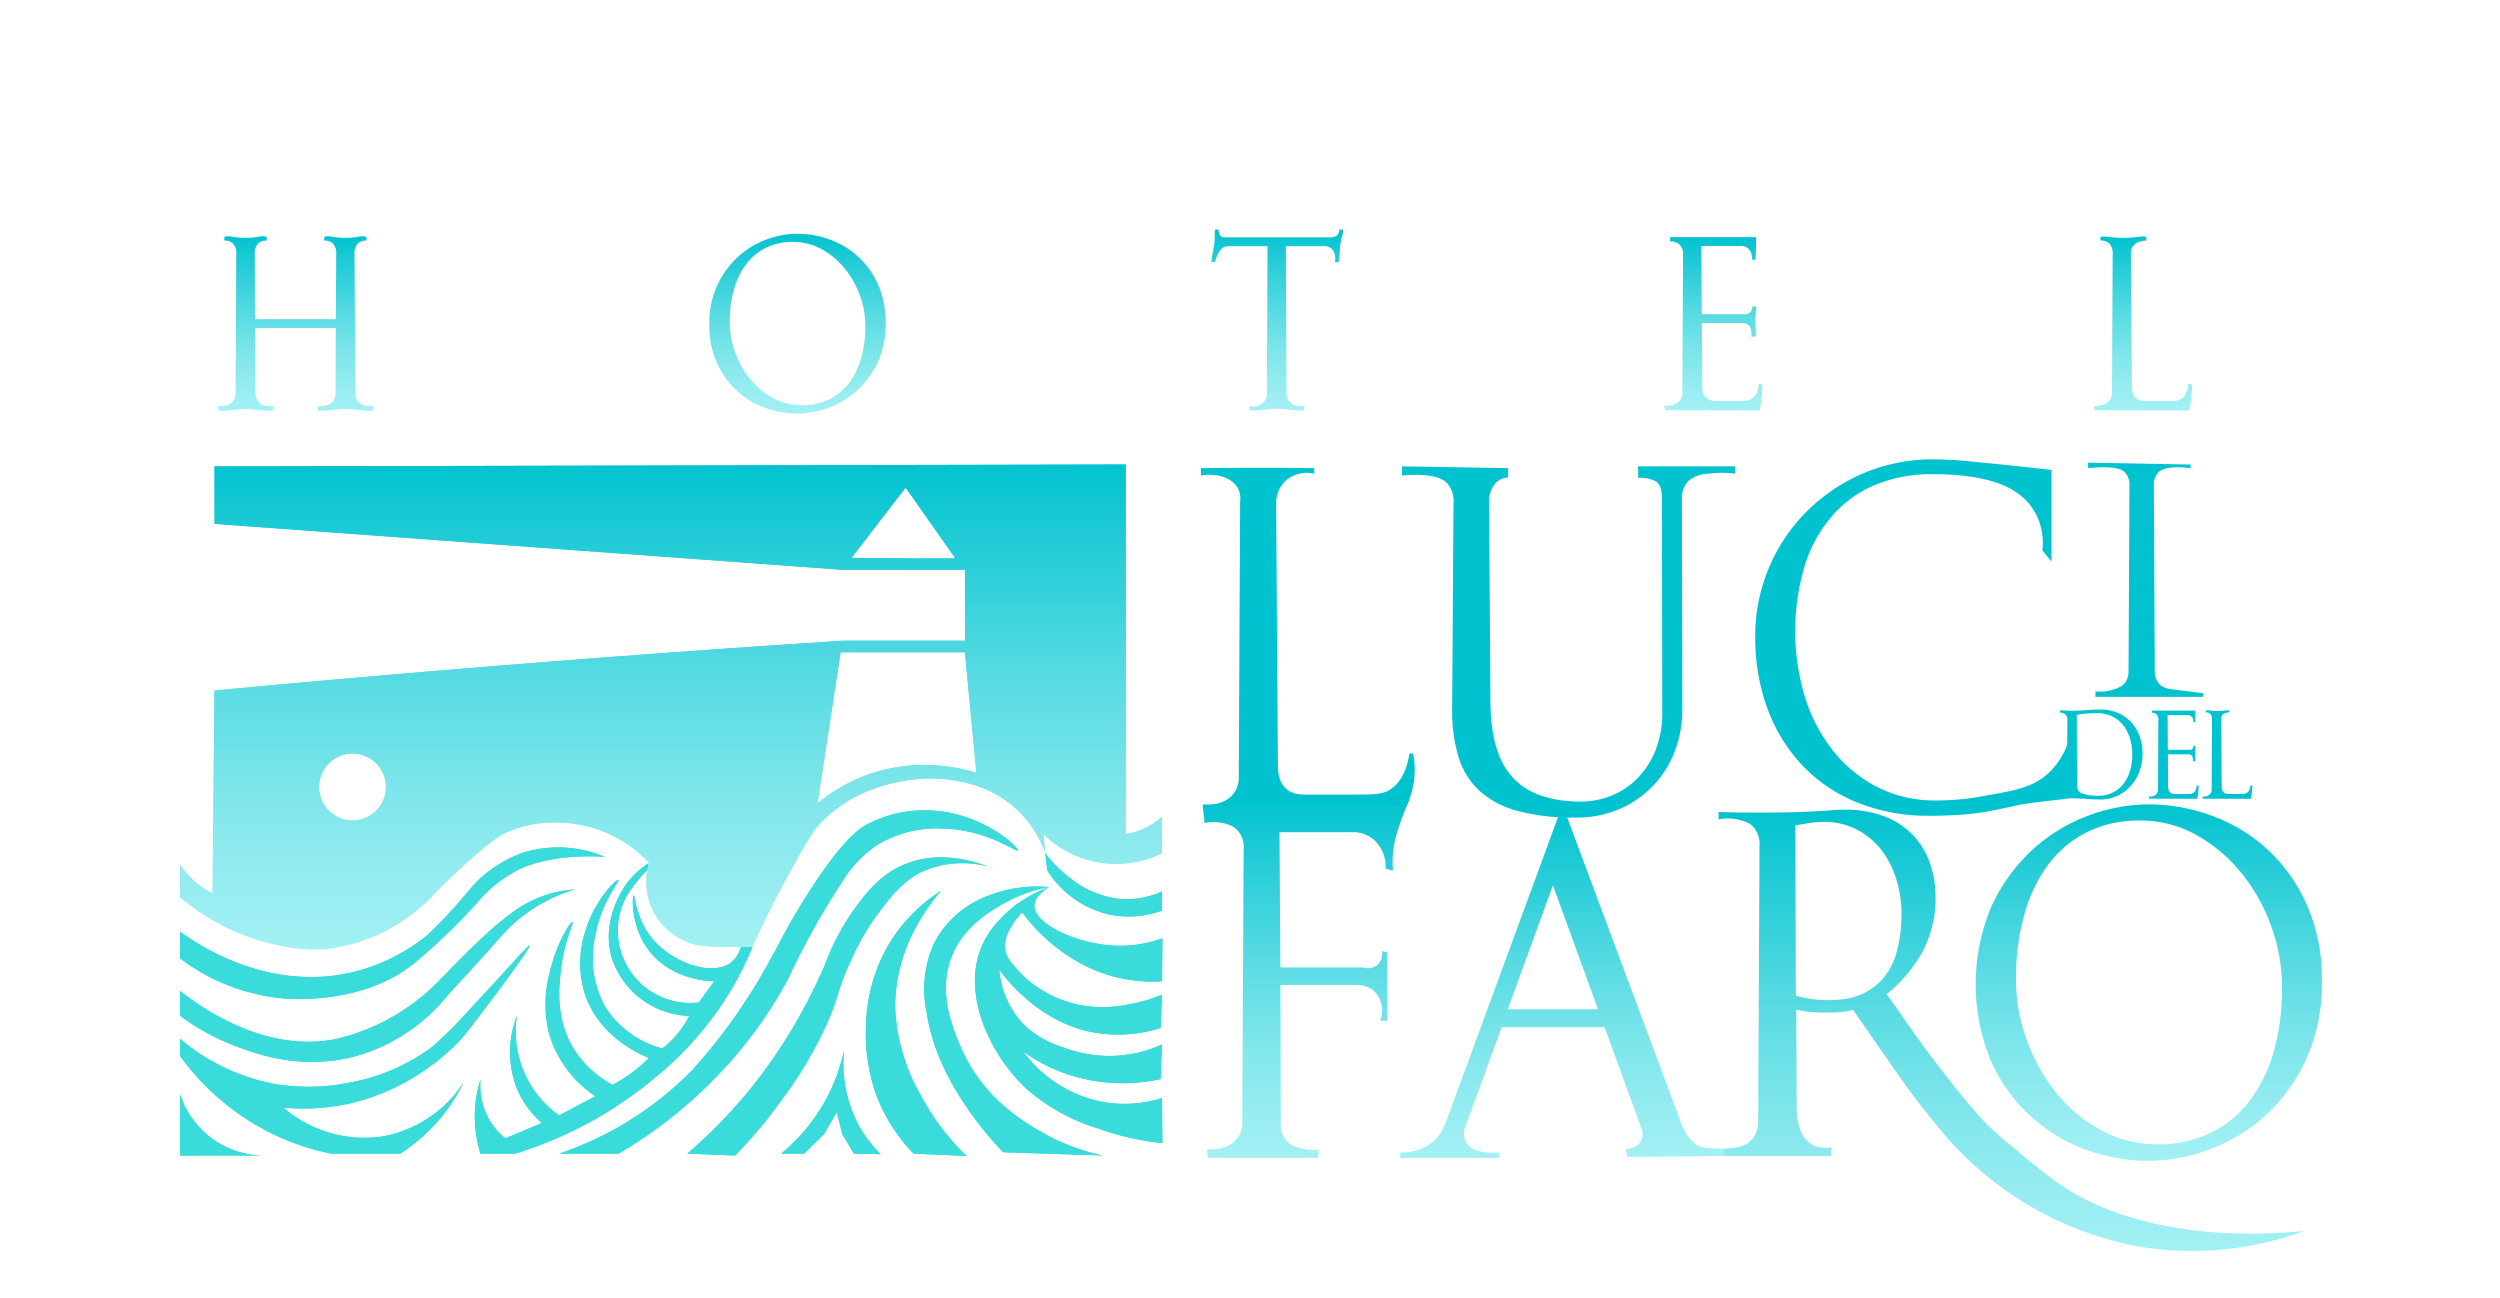 <svg xmlns="http://www.w3.org/2000/svg" xmlns:xlink="http://www.w3.org/1999/xlink" width="314" height="163" viewBox="0 0 314 163"><defs><linearGradient id="a" x1="0.5" y1="1" x2="0.5" gradientUnits="objectBoundingBox"><stop offset="0" stop-color="#a2f0f4"/><stop offset="0.12" stop-color="#98edf1"/><stop offset="0.319" stop-color="#7fe6eb"/><stop offset="0.572" stop-color="#55dae2"/><stop offset="0.868" stop-color="#1ccad5"/><stop offset="1" stop-color="#01c3cf"/></linearGradient></defs><g transform="translate(-142 -6)"><rect width="314" height="163" transform="translate(142 6)" fill="#fff"/><g transform="translate(164.617 64.344)"><g transform="translate(0 0)"><path d="M493.961,366.414l.24,2.164a12.552,12.552,0,0,0,7.694,5.53,12.087,12.087,0,0,0,6.732-.481v-2.4a10.764,10.764,0,0,1-5.049.962,11.855,11.855,0,0,1-6.491-2.645A14.91,14.91,0,0,1,493.961,366.414Z" transform="translate(-385.289 -317.608)" fill="#3adbdb"/><path d="M441.7,387.091c-.05,2.36,5.376,4.845,10.11,5.055a15.727,15.727,0,0,0,5.974-.919q-.024,2.7-.048,5.4a19.149,19.149,0,0,1-7.934-1.2,20.443,20.443,0,0,1-3.366-1.683,22.552,22.552,0,0,1-6.251-5.77,7.669,7.669,0,0,0-1.442,1.923,4.3,4.3,0,0,0-.721,2.645,3.487,3.487,0,0,0,.962,1.923,13.968,13.968,0,0,0,2.4,2.4,14.656,14.656,0,0,0,6.972,2.885,16.13,16.13,0,0,0,5.289-.241,20.042,20.042,0,0,0,4.087-1.2q-.091,2.086-.181,4.171a17.35,17.35,0,0,1-10.157.156,18.624,18.624,0,0,1-6.732-3.847,21.424,21.424,0,0,1-3.366-3.606,11.356,11.356,0,0,0,3.252,7.067,12.544,12.544,0,0,0,4.366,2.527,17.179,17.179,0,0,0,6.087,1.224,16.207,16.207,0,0,0,6.732-1.443q-.091,2.177-.181,4.354a22.1,22.1,0,0,1-11.359-.507,21.538,21.538,0,0,1-5.874-2.939,16.2,16.2,0,0,0,9.421,6.2,15.727,15.727,0,0,0,7.993-.379q.025,2.832.048,5.664a33.738,33.738,0,0,1-7.982-1.817,24.69,24.69,0,0,1-9.136-5.049c-4.378-4.1-8.121-11.649-5.629-17.719a10.844,10.844,0,0,1,2.068-3.217,15.062,15.062,0,0,1,3.754-3.092,19.276,19.276,0,0,1,2.679-1.273,18.274,18.274,0,0,0-5.517,1.98c-1.455.809-4.849,2.691-6.491,6.251-2.177,4.718-.028,9.667.98,11.988,2.707,6.232,7.835,9.266,10.11,10.569a26.693,26.693,0,0,0,7.663,2.927l-12.488-.4c-1.847-1.926-8.422-9.1-9.631-17.632a13.954,13.954,0,0,1,.962-8.655,12.447,12.447,0,0,1,3.126-3.847,13.034,13.034,0,0,1,3.847-2.164,16.888,16.888,0,0,1,7.441-1.019C441.979,385.778,441.715,386.589,441.7,387.091Z" transform="translate(-334.402 -331.716)" fill="#3adbdb"/><path d="M405.319,387a20.41,20.41,0,0,0-6.663,6.893,20.956,20.956,0,0,0-2.757,9.88,22.7,22.7,0,0,0,1.149,8.5,21.211,21.211,0,0,0,4.824,7.742l6.665.3a29.769,29.769,0,0,1-5.744-7.582,24.2,24.2,0,0,1-3.217-10.569C399.281,394.441,403.78,388.776,405.319,387Z" transform="translate(-309.735 -333.464)" fill="#3adbdb"/><path d="M357.474,474a22.952,22.952,0,0,1-7.913,13.027h2.885l2.5-2.457,1.608-2.757.689,2.757,1.453,2.457,3.372.07a15.454,15.454,0,0,1-2.651-3.436A16.453,16.453,0,0,1,357.474,474Z" transform="translate(-274.068 -400.474)" fill="#3adbdb"/><path d="M336.036,369.9a12.407,12.407,0,0,0-8.9.962,14.35,14.35,0,0,0-3.847,3.606,30.428,30.428,0,0,0-4.328,6.972c-1.934,4.069-1.448,4.391-3.125,8.175a50.905,50.905,0,0,1-5.53,9.377A62.966,62.966,0,0,1,304.3,406.2l-6.011-.241a64.313,64.313,0,0,0,8.9-9.376,68.084,68.084,0,0,0,8.415-14.426,29.726,29.726,0,0,1,3.366-6.491c1.4-1.967,3.116-4.366,6.01-5.77C329.646,367.629,334.566,369.325,336.036,369.9Z" transform="translate(-234.577 -319.406)" fill="#3adbdb"/><path d="M276.392,345.29a14.509,14.509,0,0,0-8.272,2.068,14.737,14.737,0,0,0-4.366,4.6A94.319,94.319,0,0,0,257.033,364a54.287,54.287,0,0,1-9.858,13.223,56.4,56.4,0,0,1-11.54,8.9h-7.453a42.3,42.3,0,0,0,16.731-10.5,70.655,70.655,0,0,0,9.475-13.3c1.623-2.86,2.252-4.394,4.541-8.066,4.725-7.576,6.979-8.954,7.812-9.421a15.393,15.393,0,0,1,9.045-1.748c6.056.624,10.2,4.643,10.026,4.964C285.655,348.338,282.028,345.43,276.392,345.29Z" transform="translate(-180.578 -299.566)" fill="#3adbdb"/><path d="M216.989,382.5a39.594,39.594,0,0,1-1.923,4.087,41.926,41.926,0,0,1-9.994,12.069,50.278,50.278,0,0,1-17.9,9.81h-4.327a15.507,15.507,0,0,1,0-9.376,8.746,8.746,0,0,0,1.2,5.289,8.335,8.335,0,0,0,1.923,2.164l4.568-1.923a11.8,11.8,0,0,1-3.126-4.328,12.536,12.536,0,0,1,0-9.136,12.918,12.918,0,0,0,5.289,12.5l4.568-2.4a14.338,14.338,0,0,1-5.77-7.694,14.962,14.962,0,0,1,0-7.694c.81-3.73,2.643-6.589,2.885-6.491.213.086-1.031,2.375-1.443,6.011-.242,2.139-.673,5.954,1.443,9.617a12.778,12.778,0,0,0,5.049,4.809,18.731,18.731,0,0,0,4.568-3.366c-.779-.3-6.46-2.591-8.174-8.415a13.119,13.119,0,0,1,.24-7.694c1.214-3.864,3.86-6.4,4.087-6.251s-2.13,2.7-2.885,6.972a12.587,12.587,0,0,0,1.2,8.9,12.086,12.086,0,0,0,7.213,5.289,11.776,11.776,0,0,0,3.366-4.087,10.586,10.586,0,0,1-9.617-6.972c-1.709-5.093,1.652-9.513,1.923-9.858A10.522,10.522,0,0,1,203.923,372l.083.64a16.7,16.7,0,0,0-1.923,2.164s-.573.769-.962,1.443a9.081,9.081,0,0,0,9.136,13.223l1.923-2.645c-.894-.034-5.443-.292-8.174-3.847-2.341-3.046-2.127-6.925-1.923-6.972.181-.042.229,2.977,2.4,5.53,2.562,3.006,7.532,4.727,9.857,2.885a3.708,3.708,0,0,0,1.2-1.923Z" transform="translate(-145.102 -321.91)" fill="#3adbdb"/><path d="M74.374,364.4c-4.935-.331-8.93.566-11.1,1.722a19.135,19.135,0,0,0-2.757,1.838,16.538,16.538,0,0,0-2.3,2.3,76.129,76.129,0,0,1-7.65,7.366c-6.248,5.209-15.185,4.654-16.349,4.568A25.372,25.372,0,0,1,21,377.144v-3.366c1.547,1.151,10.775,7.791,21.879,5.049a23.745,23.745,0,0,0,9.136-4.568c.571-.535,1.421-1.356,2.4-2.4,2.562-2.733,2.97-3.557,4.328-4.808a15.936,15.936,0,0,1,5.45-3.221A15.059,15.059,0,0,1,74.374,364.4Z" transform="translate(-21 -315.114)" fill="#3adbdb"/><path d="M70.527,386.3a20.394,20.394,0,0,0-7.694,4.328c-.791.724-1.24,1.265-3.126,3.366-2.143,2.388-3.9,4.3-5.049,5.53a22.644,22.644,0,0,1-11.54,7.694c-7.093,1.925-13.073-.434-15.628-1.443A28.517,28.517,0,0,1,21,402.163v-3.125c2.758,2.167,10.8,7.88,19.715,6.011a26.572,26.572,0,0,0,12.5-6.972c1.541-1.538,6.105-6.513,9.857-9.136a14.545,14.545,0,0,1,7.453-2.645Z" transform="translate(-21 -332.921)" fill="#3adbdb"/><path d="M21,428.684a25.379,25.379,0,0,0,12.5,5.77,25.987,25.987,0,0,0,8.655-.24,24.841,24.841,0,0,0,10.579-4.568,58,58,0,0,0,5.027-5.077c4.929-5.256,6.973-7.7,7.123-7.582.223.179-4.014,5.814-4.825,6.893-2.077,2.763-3.116,4.144-3.718,4.8a28.131,28.131,0,0,1-13.223,7.934,26.9,26.9,0,0,1-9.136.721,15.573,15.573,0,0,0,12.5,3.606,15.426,15.426,0,0,0,10.1-6.732,22.021,22.021,0,0,1-7.934,8.9H39.993a30.858,30.858,0,0,1-8.174-2.885A31.4,31.4,0,0,1,21,430.847Z" transform="translate(-21 -356.557)" fill="#3adbdb"/><path d="M21,498.257a11.127,11.127,0,0,0,10.338,7.694H21Z" transform="translate(-21 -419.157)" fill="#3adbdb"/><path d="M142.174,199.681a8.652,8.652,0,0,1-2.4.721V154l-114.442.24v7.213l78.859,5.77h8.4q.008-.469.015-.938v-.5l-7.276-.062,6.8-8.833,6.251,8.9-5.762.006-.008.5v.938h6.972v8.9H104.187l-.221,1.443h15.608q.721,7.573,1.442,15.147a21.722,21.722,0,0,0-12.983,0,21.046,21.046,0,0,0-6.972,3.847q1.453-9.5,2.9-18.993h-.02l.24-1.443q-18.524,1.195-37.025,2.645-20.929,1.64-41.834,3.606l-.241,25.485A10.761,10.761,0,0,1,21,204.249v4.087a28.046,28.046,0,0,0,13.464,6.251,19.086,19.086,0,0,0,5.049.24,21.906,21.906,0,0,0,12.021-5.53c1.231-1.047.7-.793,3.677-3.618,4.7-4.456,6.11-5.169,6.9-5.518a14.75,14.75,0,0,1,6.011-1.2,16.115,16.115,0,0,1,8.174,2.164,15.86,15.86,0,0,1,3.606,2.885,8.472,8.472,0,0,0,.481,6.011,8.334,8.334,0,0,0,5.53,4.328,28.692,28.692,0,0,0,4.568.24c1,.017,1.83.01,2.4,0,1-2.229,2.515-5.409,4.568-9.136,1.883-3.418,2.825-5.127,3.847-6.251,5.319-5.849,13.536-5.78,13.944-5.77,1.782.042,7.24.169,11.3,4.328a13.982,13.982,0,0,1,3.126,5.049q-.111-1.2-.221-2.393a13,13,0,0,0,14.887,2.393v-4.568A8.658,8.658,0,0,1,142.174,199.681ZM42.659,198.7a4.2,4.2,0,1,1,4.2-4.2A4.2,4.2,0,0,1,42.659,198.7Z" transform="translate(-21 -154)" fill="url(#a)"/></g></g><g transform="translate(169.359 34.822)"><g transform="translate(0)"><path d="M61.155,50.545l-.057.568a2.162,2.162,0,0,1-.588.042q-.359-.014-.817-.057t-.988-.1a9.869,9.869,0,0,0-1.046-.057A9.464,9.464,0,0,0,56.628,51q-.516.057-.989.1t-.845.057a1.953,1.953,0,0,1-.573-.042l-.057-.568a3.033,3.033,0,0,0,.831,0,1.916,1.916,0,0,0,.731-.255,1.379,1.379,0,0,0,.516-.553,1.913,1.913,0,0,0,.186-.894l.029-8.086H46.311l.057,8.086a1.905,1.905,0,0,0,.186.894,1.408,1.408,0,0,0,.5.553,1.792,1.792,0,0,0,.717.255,3.031,3.031,0,0,0,.831,0l-.028.568a2.162,2.162,0,0,1-.588.042q-.359-.014-.831-.057t-.989-.1a9.461,9.461,0,0,0-1.032-.057A9.856,9.856,0,0,0,44.09,51q-.53.057-.989.1t-.831.057a1.953,1.953,0,0,1-.573-.042l-.057-.568a3.033,3.033,0,0,0,.831,0,1.8,1.8,0,0,0,.716-.255,1.415,1.415,0,0,0,.5-.553,1.911,1.911,0,0,0,.186-.894l.086-17.364a1.752,1.752,0,0,0-.43-1.333,1.447,1.447,0,0,0-1.089-.369l.029-.482a2.5,2.5,0,0,1,1.089.014,8.411,8.411,0,0,0,1.576.128,8.241,8.241,0,0,0,1.547-.128,2.5,2.5,0,0,1,1.089-.014l.028.482a1.446,1.446,0,0,0-1.089.369,1.752,1.752,0,0,0-.43,1.333l.029,8.171H56.456l.057-8.171a1.752,1.752,0,0,0-.43-1.333,1.447,1.447,0,0,0-1.089-.369l.029-.482a2.5,2.5,0,0,1,1.089.014,8.235,8.235,0,0,0,1.548.128,8.423,8.423,0,0,0,1.576-.128,2.369,2.369,0,0,1,1.06-.014l.029.482a1.446,1.446,0,0,0-1.089.369,1.752,1.752,0,0,0-.43,1.333l.115,17.364a1.9,1.9,0,0,0,.186.894,1.406,1.406,0,0,0,.5.553,1.792,1.792,0,0,0,.716.255A3.033,3.033,0,0,0,61.155,50.545Z" transform="translate(-41.64 -28.386)" fill="url(#a)"/><path d="M332.441,39.046a11.532,11.532,0,0,1-1,4.965,10.9,10.9,0,0,1-6.19,5.717,11.3,11.3,0,0,1-3.9.724,11.669,11.669,0,0,1-4.084-.738,10.493,10.493,0,0,1-6.032-5.66,11.462,11.462,0,0,1-.945-4.781,11.393,11.393,0,0,1,1.017-4.965,11.26,11.26,0,0,1,2.608-3.561,10.909,10.909,0,0,1,3.554-2.156,11.172,11.172,0,0,1,3.883-.724,11.791,11.791,0,0,1,4.1.738,10.462,10.462,0,0,1,6.047,5.66A11.463,11.463,0,0,1,332.441,39.046Zm-2.55.4A11.143,11.143,0,0,0,329.2,35.6a11.53,11.53,0,0,0-1.906-3.376,9.892,9.892,0,0,0-2.88-2.411,7.322,7.322,0,0,0-3.611-.922,7.616,7.616,0,0,0-3.339.709,6.864,6.864,0,0,0-2.493,2.029,9.523,9.523,0,0,0-1.562,3.177,14.755,14.755,0,0,0-.545,4.157,11.029,11.029,0,0,0,.688,3.83,11.548,11.548,0,0,0,1.891,3.348,9.423,9.423,0,0,0,2.866,2.369,7.5,7.5,0,0,0,3.611.894,7.741,7.741,0,0,0,3.339-.7,6.917,6.917,0,0,0,2.508-2,9.25,9.25,0,0,0,1.576-3.135A14.484,14.484,0,0,0,329.89,39.443Z" transform="translate(-248.562 -27.328)" fill="url(#a)"/><path d="M601.333,25.549a2.393,2.393,0,0,1-.129.809,6.532,6.532,0,0,0-.215,1.064q-.058.483-.1,1.149t-.1,1.064l-.487-.028a2.03,2.03,0,0,0-.186-1.376,1.259,1.259,0,0,0-1.218-.61H594.14l.086,18.385a1.794,1.794,0,0,0,.2.894,1.52,1.52,0,0,0,.516.553,1.8,1.8,0,0,0,.716.255,3.032,3.032,0,0,0,.831,0l-.058.511a2.17,2.17,0,0,1-.587.043q-.359-.015-.817-.057t-.989-.1a9.867,9.867,0,0,0-1.046-.057,9.469,9.469,0,0,0-1.032.057q-.516.057-.989.1t-.845.057a1.962,1.962,0,0,1-.573-.043l-.029-.511a3.032,3.032,0,0,0,.831,0,1.8,1.8,0,0,0,.716-.255,1.418,1.418,0,0,0,.5-.553,1.909,1.909,0,0,0,.186-.894l.086-18.385H587a1.3,1.3,0,0,0-1.189.624,4.519,4.519,0,0,0-.559,1.362l-.458-.028a2.676,2.676,0,0,1,.057-.5q.057-.3.115-.639t.115-.653q.057-.312.086-.539a7.433,7.433,0,0,0,.043-1.007,2.706,2.706,0,0,1,.043-.7l.43-.028a1.6,1.6,0,0,0,.186.738.667.667,0,0,0,.616.256h13.24q1.089,0,1.146-.993Z" transform="translate(-459.997 -25.521)" fill="url(#a)"/><path d="M844.662,48.218a4.58,4.58,0,0,1,0,.723q-.029.412-.072.866t-.115.894q-.072.44-.1.78l-11.95-.028-.057-.539a3.246,3.246,0,0,0,.8-.043,1.967,1.967,0,0,0,.717-.27,1.69,1.69,0,0,0,.53-.539,1.622,1.622,0,0,0,.215-.88l.086-17.25a1.585,1.585,0,0,0-.487-1.319,1.679,1.679,0,0,0-1.146-.355l.029-.539h10.775q0,.6-.014,1.447t-.072,1.419l-.43-.057a1.711,1.711,0,0,0-.315-1.22,1.392,1.392,0,0,0-1.175-.482H837.01l.057,8.568h5.3a.924.924,0,0,0,1.06-.993l.458.028a2.322,2.322,0,0,1-.014.766,7.107,7.107,0,0,0-.072.993q0,.454.043,1.021a4.819,4.819,0,0,1-.014.993l-.544.028a2.206,2.206,0,0,0-.215-1.333A1.225,1.225,0,0,0,842,40.5h-4.929l.057,7.944q0,1.845,1.691,1.844h3.267a1.954,1.954,0,0,0,1.619-.568,2.741,2.741,0,0,0,.5-1.56Z" transform="translate(-650.683 -28.754)" fill="url(#a)"/><path d="M1079.512,47.959a4.624,4.624,0,0,1,0,.723q-.029.412-.072.866t-.115.894q-.072.44-.1.78l-11.95-.028-.057-.539a3.249,3.249,0,0,0,.8-.043,1.966,1.966,0,0,0,.716-.27,1.691,1.691,0,0,0,.53-.539,1.624,1.624,0,0,0,.215-.88l.086-17.335a1.718,1.718,0,0,0-.444-1.333,1.494,1.494,0,0,0-1.1-.369l.028-.482a4.887,4.887,0,0,1,1.2.043,11.974,11.974,0,0,0,1.634.1,13.045,13.045,0,0,0,1.662-.1,5.18,5.18,0,0,1,1.232-.043l.029.482a2.67,2.67,0,0,0-1.375.4,1.431,1.431,0,0,0-.573,1.305l.115,16.6q0,1.845,1.691,1.844h3.267a1.954,1.954,0,0,0,1.619-.568,2.739,2.739,0,0,0,.5-1.56Z" transform="translate(-831.572 -28.495)" fill="url(#a)"/></g></g><g transform="translate(292.828 63.697)"><path d="M605.653,191.693a10.376,10.376,0,0,1-1.378,7.582l-24.871-.108-.113-1.075a6.363,6.363,0,0,0,1.584-.085,3.858,3.858,0,0,0,1.414-.537,3.354,3.354,0,0,0,1.047-1.075,3.264,3.264,0,0,0,.424-1.753l.17-34.558a2.769,2.769,0,0,0-.219-1.6c-.647-1.345-2.544-2.077-4.71-1.718v-.919c1.722-.019,3.185-.029,4.307-.035,1.62-.008,3.745-.018,6.5,0,1.41.009,2.589.023,3.435.035v.689a4.148,4.148,0,0,0-3.661.944,3.906,3.906,0,0,0-1.131,2.6l.226,33.088q0,3.677,3.337,3.676c.965,0,3.218,0,6.448,0,2.177,0,3.285-.015,4.2-.56,1.841-1.095,2.358-3.417,2.527-4.6Z" transform="translate(-579 -154.743)" fill="#01c3cf"/><path d="M730.818,155.919a12.113,12.113,0,0,0-3.217,0,4.131,4.131,0,0,0-2.648.926,3.136,3.136,0,0,0-.811,2.013l.056,26.783a14.414,14.414,0,0,1-.867,4.921,12.8,12.8,0,0,1-6.794,7.381,13.611,13.611,0,0,1-5.815,1.174,26.808,26.808,0,0,1-7.213-.839,11.553,11.553,0,0,1-4.781-2.516,9.565,9.565,0,0,1-2.628-4.221,19.857,19.857,0,0,1-.811-6.011l.168-25.833a3.474,3.474,0,0,0-.839-2.628,2.617,2.617,0,0,0-.561-.4c-1.525-.825-4.311-.59-5.059-.516V155l13.327.23v1.149a2.558,2.558,0,0,0-.991.284,2.994,2.994,0,0,0-.566.406,3.474,3.474,0,0,0-.839,2.628l.168,24.994q.055,6.487,2.852,9.45t8.555,2.963a10.142,10.142,0,0,0,3.746-.727,9.509,9.509,0,0,0,3.271-2.153,10.686,10.686,0,0,0,2.292-3.523,12.584,12.584,0,0,0,.867-4.837l-.056-27.007q0-1.565-.839-2.013a4.107,4.107,0,0,0-2.125-.392q-.011-.727-.022-1.453h12.178Z" transform="translate(-663.726 -154.124)" fill="#01c3cf"/><path d="M919.235,152.523v11.488l-1.149-1.379a7.887,7.887,0,0,0-.767-4.481,7.378,7.378,0,0,0-2.536-2.844q-3.3-2.257-10.583-2.258a18.458,18.458,0,0,0-6.858,1.242,14.581,14.581,0,0,0-5.419,3.725,17.57,17.57,0,0,0-3.585,6.209,28.638,28.638,0,0,0-.028,16.962,20.847,20.847,0,0,0,3.584,6.717,16.867,16.867,0,0,0,5.56,4.487,15.868,15.868,0,0,0,7.253,1.637,31.738,31.738,0,0,0,6.04-.564c3.974-.7,6.127-1.082,8.028-2.8a9.427,9.427,0,0,0,2.528-3.906q.115,3.332.23,6.663l-.919.46c-3.417.373-4.97.6-5.6.741-.149.033-1,.225-2.185.471-.34.071-.72.147-1.173.235a31.539,31.539,0,0,1-3.641.48q-1.891.14-4.092.141a23.775,23.775,0,0,1-9.088-1.665,19.558,19.558,0,0,1-6.915-4.685,20.745,20.745,0,0,1-4.375-7.141,25.848,25.848,0,0,1-1.524-9.031,21.88,21.88,0,0,1,1.693-8.552,22.124,22.124,0,0,1,4.713-7.084,22.541,22.541,0,0,1,7.112-4.826,22.206,22.206,0,0,1,8.947-1.778,49.122,49.122,0,0,1,5.334.339C912.13,151.742,915.346,152.064,919.235,152.523Z" transform="translate(-812.392 -151.188)" fill="#01c3cf"/><g transform="translate(111.438 0.416)"><path d="M1078.476,181.951v.46h-13.556v-.689a5.4,5.4,0,0,0,3.251-.654,2.105,2.105,0,0,0,.662-.738,2.568,2.568,0,0,0,.246-1.191l.114-23.147a2.351,2.351,0,0,0-.567-1.778,1.941,1.941,0,0,0-.381-.273c-1.087-.584-3.807-.3-4.244-.25V153l12.867.23v.46c-.459-.06-2.6-.322-3.663.25a1.816,1.816,0,0,0-.381.274,2.35,2.35,0,0,0-.567,1.778l.114,23.147a2.559,2.559,0,0,0,.246,1.191,1.871,1.871,0,0,0,.662.738,2.366,2.366,0,0,0,.946.34C1076.139,181.682,1078.476,181.951,1078.476,181.951Z" transform="translate(-1064 -153)" fill="#01c3cf"/></g><g transform="translate(107.747 31.423)"><path d="M1058.472,293.52a6.2,6.2,0,0,1-.378,2.145,5.793,5.793,0,0,1-1.07,1.827,5.247,5.247,0,0,1-1.659,1.271,4.794,4.794,0,0,1-2.146.477q-.99,0-1.9-.072t-1.7-.072c-.174,0-.347.007-.516.022s-.328.029-.473.043-.277.024-.393.029a.91.91,0,0,1-.277-.022l-.029-.289a1.072,1.072,0,0,0,.735-.137.79.79,0,0,0,.313-.729l.044-8.823a.74.74,0,0,0-.3-.671,1.136,1.136,0,0,0-.633-.2l.014-.26a3.592,3.592,0,0,1,.677.007q.443.036.895.036.276,0,.727-.022t.938-.058q.487-.036.961-.058t.793-.022a5.7,5.7,0,0,1,2.292.433,4.811,4.811,0,0,1,1.681,1.191,5.192,5.192,0,0,1,1.04,1.769A6.507,6.507,0,0,1,1058.472,293.52Zm-1.3.087a6.988,6.988,0,0,0-.291-2.05,4.915,4.915,0,0,0-.851-1.654,3.92,3.92,0,0,0-1.389-1.1,4.328,4.328,0,0,0-1.891-.4q-.641,0-1.36.051a7.17,7.17,0,0,0-1.186.166l.044,8.968a.942.942,0,0,0,.662.9,5.437,5.437,0,0,0,2.015.281,4.032,4.032,0,0,0,1.731-.368,3.875,3.875,0,0,0,1.346-1.04,4.772,4.772,0,0,0,.865-1.632A6.982,6.982,0,0,0,1057.177,293.607Z" transform="translate(-1047.937 -287.946)" fill="#01c3cf"/><path d="M1103.445,297.928a2.4,2.4,0,0,1,0,.368q-.015.209-.036.44c-.014.154-.034.306-.058.455s-.041.282-.051.4l-6.067-.014-.029-.275a1.629,1.629,0,0,0,.408-.022,1,1,0,0,0,.364-.137.863.863,0,0,0,.269-.274.827.827,0,0,0,.109-.448l.043-8.78a.808.808,0,0,0-.247-.672.852.852,0,0,0-.582-.18l.015-.274h5.471q0,.3-.007.736t-.036.722l-.218-.029a.874.874,0,0,0-.16-.621.706.706,0,0,0-.6-.245h-2.474l.029,4.361h2.692a.469.469,0,0,0,.538-.505l.233.014a1.186,1.186,0,0,1-.007.39,3.57,3.57,0,0,0-.036.505q0,.231.022.52a2.437,2.437,0,0,1-.007.505l-.276.014a1.126,1.126,0,0,0-.109-.679.621.621,0,0,0-.546-.2h-2.5l.029,4.043q0,.939.859.939h1.659a.991.991,0,0,0,.822-.289,1.4,1.4,0,0,0,.254-.794Z" transform="translate(-1085.883 -288.382)" fill="#01c3cf"/><path d="M1132.765,297.8a2.4,2.4,0,0,1,0,.368q-.015.209-.036.44t-.058.455c-.024.149-.041.282-.051.4l-6.068-.014-.029-.275a1.629,1.629,0,0,0,.408-.022,1,1,0,0,0,.364-.137.86.86,0,0,0,.269-.274.832.832,0,0,0,.109-.448l.044-8.823a.875.875,0,0,0-.226-.679.756.756,0,0,0-.56-.187l.015-.246a2.478,2.478,0,0,1,.611.022,6.047,6.047,0,0,0,.829.051,6.6,6.6,0,0,0,.844-.051,2.625,2.625,0,0,1,.626-.022l.015.246a1.351,1.351,0,0,0-.7.2.729.729,0,0,0-.291.664l.058,8.448q0,.939.859.939h1.659a.99.99,0,0,0,.822-.289,1.4,1.4,0,0,0,.255-.794Z" transform="translate(-1108.466 -288.25)" fill="#01c3cf"/></g><g transform="translate(0.23 42.694)"><path d="M603.143,356.211q.032,4.3.063,8.591h-.919a3.415,3.415,0,0,0-.747-3.7,3.2,3.2,0,0,0-2.109-.787h-9.675l.056,17.324a2.923,2.923,0,0,0,1.406,2.812,6.659,6.659,0,0,0,3.375.563l-.112,1.013H580.644l-.113-1.069a6.32,6.32,0,0,0,1.575-.084,3.843,3.843,0,0,0,1.406-.534,3.341,3.341,0,0,0,1.04-1.069,3.243,3.243,0,0,0,.422-1.743l.169-34.2a3.159,3.159,0,0,0-.956-2.616,3.072,3.072,0,0,0-.776-.459,5.368,5.368,0,0,0-3.182-.269q-.115-1.149-.23-2.3l24.965.221,1-.91c-.3.7-.716,1.722-1.149,2.987a18.908,18.908,0,0,0-.689,2.3,12.771,12.771,0,0,0-.23,3.676l-.919-.23a4.57,4.57,0,0,0-1.465-3.638,4.213,4.213,0,0,0-2.306-.956h-9.562l.112,16.987h10.406a1.83,1.83,0,0,0,1.9-.445,1.9,1.9,0,0,0,.459-1.608Z" transform="translate(-580 -337)" fill="url(#a)"/><path d="M728.669,387.2l-12.141.108-.22-.99a2.314,2.314,0,0,0,1.843-.88,1.911,1.911,0,0,0,.082-1.871l-4.567-12.545h-12.93l-4.567,12.545a2.333,2.333,0,0,0,.083,1.871,2.5,2.5,0,0,0,1.4,1.074,4.061,4.061,0,0,0,1.149.23,7.787,7.787,0,0,0,1.608,0v.689H688v-.689a6.248,6.248,0,0,0,3.522-.918,5.368,5.368,0,0,0,1.21-1.045,7.41,7.41,0,0,0,1.073-2.036l13.92-37.855q.275-.825.633-.88t.688.88l14.14,37.91A8.056,8.056,0,0,0,724.2,384.8a3.756,3.756,0,0,0,1.1,1.018,3.091,3.091,0,0,0,1.133.38l.05.006c.287.03.982.068,2.871.074Zm-15.827-18.434-5.667-15.571-5.667,15.571Z" transform="translate(-663.185 -342.392)" fill="url(#a)"/><path d="M935.526,395.65a40.844,40.844,0,0,1-21.368,1.838,42.427,42.427,0,0,1-23.673-13.8c-1.169-1.378-3.653-4.417-5.794-7.481q-2.868-4.105-5.793-8.325a9.091,9.091,0,0,1-1.518.253q-.9.085-1.885.085t-1.969-.085a9.365,9.365,0,0,1-1.772-.309l.056,12.15a8.292,8.292,0,0,0,.394,2.812,4.039,4.039,0,0,0,1.013,1.631,2.775,2.775,0,0,0,1.406.7,4.91,4.91,0,0,0,1.575.028l-.057,1.069H862.7q0-.457-.008-.914a6.914,6.914,0,0,0,1.527-.155,3.9,3.9,0,0,0,1.406-.506,2.8,2.8,0,0,0,.984-1.1,3.826,3.826,0,0,0,.365-1.772l.169-34.368a3.409,3.409,0,0,0-.843-2.587,2.691,2.691,0,0,0-.565-.406,6.164,6.164,0,0,0-3.733-.468v-.919c1.738.053,3.217.071,4.354.077.375,0,3.826.016,6.75-.113,3.494-.154,3.1-.253,4.612-.253a13.708,13.708,0,0,1,5.344.928,9.66,9.66,0,0,1,3.572,2.5,9.8,9.8,0,0,1,2,3.544,13.252,13.252,0,0,1,.619,3.994,14.321,14.321,0,0,1-1.547,6.693,18.079,18.079,0,0,1-4.584,5.513q1.519,2.138,2.869,4.078t2.756,3.8q1.405,1.856,2.924,3.769t3.319,3.937a33.571,33.571,0,0,0,3.544,3.262c4.013,3.371,6.286,5.28,9.656,6.983a33.281,33.281,0,0,0,5.974,2.3C922.266,396.436,930.636,396.117,935.526,395.65Zm-50.554-39.744a14.684,14.684,0,0,0-.7-4.612,11.363,11.363,0,0,0-1.968-3.684,9.287,9.287,0,0,0-3.066-2.447,8.815,8.815,0,0,0-3.994-.9,12.473,12.473,0,0,0-2,.169q-1.041.169-1.6.281l.056,21.374a15.136,15.136,0,0,0,6.328.394,7.994,7.994,0,0,0,4.106-2,8.243,8.243,0,0,0,2.194-3.74A17.461,17.461,0,0,0,884.972,355.906Z" transform="translate(-797.205 -341.424)" fill="url(#a)"/><path d="M1046.04,361.947a23.06,23.06,0,0,1-1.969,9.843,21.481,21.481,0,0,1-12.149,11.334,21.975,21.975,0,0,1-7.65,1.434,22.71,22.71,0,0,1-8.015-1.462,20.878,20.878,0,0,1-6.947-4.275,21.1,21.1,0,0,1-4.894-6.947,25.192,25.192,0,0,1,.141-19.321,22.3,22.3,0,0,1,5.118-7.059,21.363,21.363,0,0,1,6.975-4.275,21.732,21.732,0,0,1,7.622-1.434,22.943,22.943,0,0,1,8.044,1.462,20.866,20.866,0,0,1,6.975,4.275,21.115,21.115,0,0,1,4.893,6.947A22.921,22.921,0,0,1,1046.04,361.947Zm-5.006.787a22.3,22.3,0,0,0-1.35-7.621,22.9,22.9,0,0,0-3.74-6.694,19.467,19.467,0,0,0-5.653-4.781,14.264,14.264,0,0,0-7.087-1.828,14.821,14.821,0,0,0-6.553,1.406,13.5,13.5,0,0,0-4.894,4.022,18.971,18.971,0,0,0-3.066,6.3,29.553,29.553,0,0,0-1.069,8.241,22.058,22.058,0,0,0,1.35,7.593,22.958,22.958,0,0,0,3.712,6.637,18.548,18.548,0,0,0,5.625,4.7,14.611,14.611,0,0,0,7.087,1.772,15.064,15.064,0,0,0,6.553-1.378,13.6,13.6,0,0,0,4.922-3.966,18.406,18.406,0,0,0,3.093-6.215A28.979,28.979,0,0,0,1041.034,362.734Z" transform="translate(-905.469 -339.145)" fill="url(#a)"/></g></g><g transform="translate(164.617 64.344)"><g transform="translate(0 0)"><path d="M493.961,366.414l.24,2.164a12.552,12.552,0,0,0,7.694,5.53,12.087,12.087,0,0,0,6.732-.481v-2.4a10.764,10.764,0,0,1-5.049.962,11.855,11.855,0,0,1-6.491-2.645A14.91,14.91,0,0,1,493.961,366.414Z" transform="translate(-385.289 -317.608)" fill="#3adbdb"/><path d="M441.7,387.091c-.05,2.36,5.376,4.845,10.11,5.055a15.727,15.727,0,0,0,5.974-.919q-.024,2.7-.048,5.4a19.149,19.149,0,0,1-7.934-1.2,20.443,20.443,0,0,1-3.366-1.683,22.552,22.552,0,0,1-6.251-5.77,7.669,7.669,0,0,0-1.442,1.923,4.3,4.3,0,0,0-.721,2.645,3.487,3.487,0,0,0,.962,1.923,13.968,13.968,0,0,0,2.4,2.4,14.656,14.656,0,0,0,6.972,2.885,16.13,16.13,0,0,0,5.289-.241,20.042,20.042,0,0,0,4.087-1.2q-.091,2.086-.181,4.171a17.35,17.35,0,0,1-10.157.156,18.624,18.624,0,0,1-6.732-3.847,21.424,21.424,0,0,1-3.366-3.606,11.356,11.356,0,0,0,3.252,7.067,12.544,12.544,0,0,0,4.366,2.527,17.179,17.179,0,0,0,6.087,1.224,16.207,16.207,0,0,0,6.732-1.443q-.091,2.177-.181,4.354a22.1,22.1,0,0,1-11.359-.507,21.538,21.538,0,0,1-5.874-2.939,16.2,16.2,0,0,0,9.421,6.2,15.727,15.727,0,0,0,7.993-.379q.025,2.832.048,5.664a33.738,33.738,0,0,1-7.982-1.817,24.69,24.69,0,0,1-9.136-5.049c-4.378-4.1-8.121-11.649-5.629-17.719a10.844,10.844,0,0,1,2.068-3.217,15.062,15.062,0,0,1,3.754-3.092,19.276,19.276,0,0,1,2.679-1.273,18.274,18.274,0,0,0-5.517,1.98c-1.455.809-4.849,2.691-6.491,6.251-2.177,4.718-.028,9.667.98,11.988,2.707,6.232,7.835,9.266,10.11,10.569a26.693,26.693,0,0,0,7.663,2.927l-12.488-.4c-1.847-1.926-8.422-9.1-9.631-17.632a13.954,13.954,0,0,1,.962-8.655,12.447,12.447,0,0,1,3.126-3.847,13.034,13.034,0,0,1,3.847-2.164,16.888,16.888,0,0,1,7.441-1.019C441.979,385.778,441.715,386.589,441.7,387.091Z" transform="translate(-334.402 -331.716)" fill="#3adbdb"/><path d="M405.319,387a20.41,20.41,0,0,0-6.663,6.893,20.956,20.956,0,0,0-2.757,9.88,22.7,22.7,0,0,0,1.149,8.5,21.211,21.211,0,0,0,4.824,7.742l6.665.3a29.769,29.769,0,0,1-5.744-7.582,24.2,24.2,0,0,1-3.217-10.569C399.281,394.441,403.78,388.776,405.319,387Z" transform="translate(-309.735 -333.464)" fill="#3adbdb"/><path d="M357.474,474a22.952,22.952,0,0,1-7.913,13.027h2.885l2.5-2.457,1.608-2.757.689,2.757,1.453,2.457,3.372.07a15.454,15.454,0,0,1-2.651-3.436A16.453,16.453,0,0,1,357.474,474Z" transform="translate(-274.068 -400.474)" fill="#3adbdb"/><path d="M336.036,369.9a12.407,12.407,0,0,0-8.9.962,14.35,14.35,0,0,0-3.847,3.606,30.428,30.428,0,0,0-4.328,6.972c-1.934,4.069-1.448,4.391-3.125,8.175a50.905,50.905,0,0,1-5.53,9.377A62.966,62.966,0,0,1,304.3,406.2l-6.011-.241a64.313,64.313,0,0,0,8.9-9.376,68.084,68.084,0,0,0,8.415-14.426,29.726,29.726,0,0,1,3.366-6.491c1.4-1.967,3.116-4.366,6.01-5.77C329.646,367.629,334.566,369.325,336.036,369.9Z" transform="translate(-234.577 -319.406)" fill="#3adbdb"/><path d="M276.392,345.29a14.509,14.509,0,0,0-8.272,2.068,14.737,14.737,0,0,0-4.366,4.6A94.319,94.319,0,0,0,257.033,364a54.287,54.287,0,0,1-9.858,13.223,56.4,56.4,0,0,1-11.54,8.9h-7.453a42.3,42.3,0,0,0,16.731-10.5,70.655,70.655,0,0,0,9.475-13.3c1.623-2.86,2.252-4.394,4.541-8.066,4.725-7.576,6.979-8.954,7.812-9.421a15.393,15.393,0,0,1,9.045-1.748c6.056.624,10.2,4.643,10.026,4.964C285.655,348.338,282.028,345.43,276.392,345.29Z" transform="translate(-180.578 -299.566)" fill="#3adbdb"/><path d="M216.989,382.5a39.594,39.594,0,0,1-1.923,4.087,41.926,41.926,0,0,1-9.994,12.069,50.278,50.278,0,0,1-17.9,9.81h-4.327a15.507,15.507,0,0,1,0-9.376,8.746,8.746,0,0,0,1.2,5.289,8.335,8.335,0,0,0,1.923,2.164l4.568-1.923a11.8,11.8,0,0,1-3.126-4.328,12.536,12.536,0,0,1,0-9.136,12.918,12.918,0,0,0,5.289,12.5l4.568-2.4a14.338,14.338,0,0,1-5.77-7.694,14.962,14.962,0,0,1,0-7.694c.81-3.73,2.643-6.589,2.885-6.491.213.086-1.031,2.375-1.443,6.011-.242,2.139-.673,5.954,1.443,9.617a12.778,12.778,0,0,0,5.049,4.809,18.731,18.731,0,0,0,4.568-3.366c-.779-.3-6.46-2.591-8.174-8.415a13.119,13.119,0,0,1,.24-7.694c1.214-3.864,3.86-6.4,4.087-6.251s-2.13,2.7-2.885,6.972a12.587,12.587,0,0,0,1.2,8.9,12.086,12.086,0,0,0,7.213,5.289,11.776,11.776,0,0,0,3.366-4.087,10.586,10.586,0,0,1-9.617-6.972c-1.709-5.093,1.652-9.513,1.923-9.858A10.522,10.522,0,0,1,203.923,372l.083.64a16.7,16.7,0,0,0-1.923,2.164s-.573.769-.962,1.443a9.081,9.081,0,0,0,9.136,13.223l1.923-2.645c-.894-.034-5.443-.292-8.174-3.847-2.341-3.046-2.127-6.925-1.923-6.972.181-.042.229,2.977,2.4,5.53,2.562,3.006,7.532,4.727,9.857,2.885a3.708,3.708,0,0,0,1.2-1.923Z" transform="translate(-145.102 -321.91)" fill="#3adbdb"/><path d="M74.374,364.4c-4.935-.331-8.93.566-11.1,1.722a19.135,19.135,0,0,0-2.757,1.838,16.538,16.538,0,0,0-2.3,2.3,76.129,76.129,0,0,1-7.65,7.366c-6.248,5.209-15.185,4.654-16.349,4.568A25.372,25.372,0,0,1,21,377.144v-3.366c1.547,1.151,10.775,7.791,21.879,5.049a23.745,23.745,0,0,0,9.136-4.568c.571-.535,1.421-1.356,2.4-2.4,2.562-2.733,2.97-3.557,4.328-4.808a15.936,15.936,0,0,1,5.45-3.221A15.059,15.059,0,0,1,74.374,364.4Z" transform="translate(-21 -315.114)" fill="#3adbdb"/><path d="M70.527,386.3a20.394,20.394,0,0,0-7.694,4.328c-.791.724-1.24,1.265-3.126,3.366-2.143,2.388-3.9,4.3-5.049,5.53a22.644,22.644,0,0,1-11.54,7.694c-7.093,1.925-13.073-.434-15.628-1.443A28.517,28.517,0,0,1,21,402.163v-3.125c2.758,2.167,10.8,7.88,19.715,6.011a26.572,26.572,0,0,0,12.5-6.972c1.541-1.538,6.105-6.513,9.857-9.136a14.545,14.545,0,0,1,7.453-2.645Z" transform="translate(-21 -332.921)" fill="#3adbdb"/><path d="M21,428.684a25.379,25.379,0,0,0,12.5,5.77,25.987,25.987,0,0,0,8.655-.24,24.841,24.841,0,0,0,10.579-4.568,58,58,0,0,0,5.027-5.077c4.929-5.256,6.973-7.7,7.123-7.582.223.179-4.014,5.814-4.825,6.893-2.077,2.763-3.116,4.144-3.718,4.8a28.131,28.131,0,0,1-13.223,7.934,26.9,26.9,0,0,1-9.136.721,15.573,15.573,0,0,0,12.5,3.606,15.426,15.426,0,0,0,10.1-6.732,22.021,22.021,0,0,1-7.934,8.9H39.993a30.858,30.858,0,0,1-8.174-2.885A31.4,31.4,0,0,1,21,430.847Z" transform="translate(-21 -356.557)" fill="#3adbdb"/><path d="M21,498.257a11.127,11.127,0,0,0,10.338,7.694H21Z" transform="translate(-21 -419.157)" fill="#3adbdb"/><path d="M142.174,199.681a8.652,8.652,0,0,1-2.4.721V154l-114.442.24v7.213l78.859,5.77h8.4q.008-.469.015-.938v-.5l-7.276-.062,6.8-8.833,6.251,8.9-5.762.006-.008.5v.938h6.972v8.9H104.187l-.221,1.443h15.608q.721,7.573,1.442,15.147a21.722,21.722,0,0,0-12.983,0,21.046,21.046,0,0,0-6.972,3.847q1.453-9.5,2.9-18.993h-.02l.24-1.443q-18.524,1.195-37.025,2.645-20.929,1.64-41.834,3.606l-.241,25.485A10.761,10.761,0,0,1,21,204.249v4.087a28.046,28.046,0,0,0,13.464,6.251,19.086,19.086,0,0,0,5.049.24,21.906,21.906,0,0,0,12.021-5.53c1.231-1.047.7-.793,3.677-3.618,4.7-4.456,6.11-5.169,6.9-5.518a14.75,14.75,0,0,1,6.011-1.2,16.115,16.115,0,0,1,8.174,2.164,15.86,15.86,0,0,1,3.606,2.885,8.472,8.472,0,0,0,.481,6.011,8.334,8.334,0,0,0,5.53,4.328,28.692,28.692,0,0,0,4.568.24c1,.017,1.83.01,2.4,0,1-2.229,2.515-5.409,4.568-9.136,1.883-3.418,2.825-5.127,3.847-6.251,5.319-5.849,13.536-5.78,13.944-5.77,1.782.042,7.24.169,11.3,4.328a13.982,13.982,0,0,1,3.126,5.049q-.111-1.2-.221-2.393a13,13,0,0,0,14.887,2.393v-4.568A8.658,8.658,0,0,1,142.174,199.681ZM42.659,198.7a4.2,4.2,0,1,1,4.2-4.2A4.2,4.2,0,0,1,42.659,198.7Z" transform="translate(-21 -154)" fill="url(#a)"/></g></g></g></svg>
